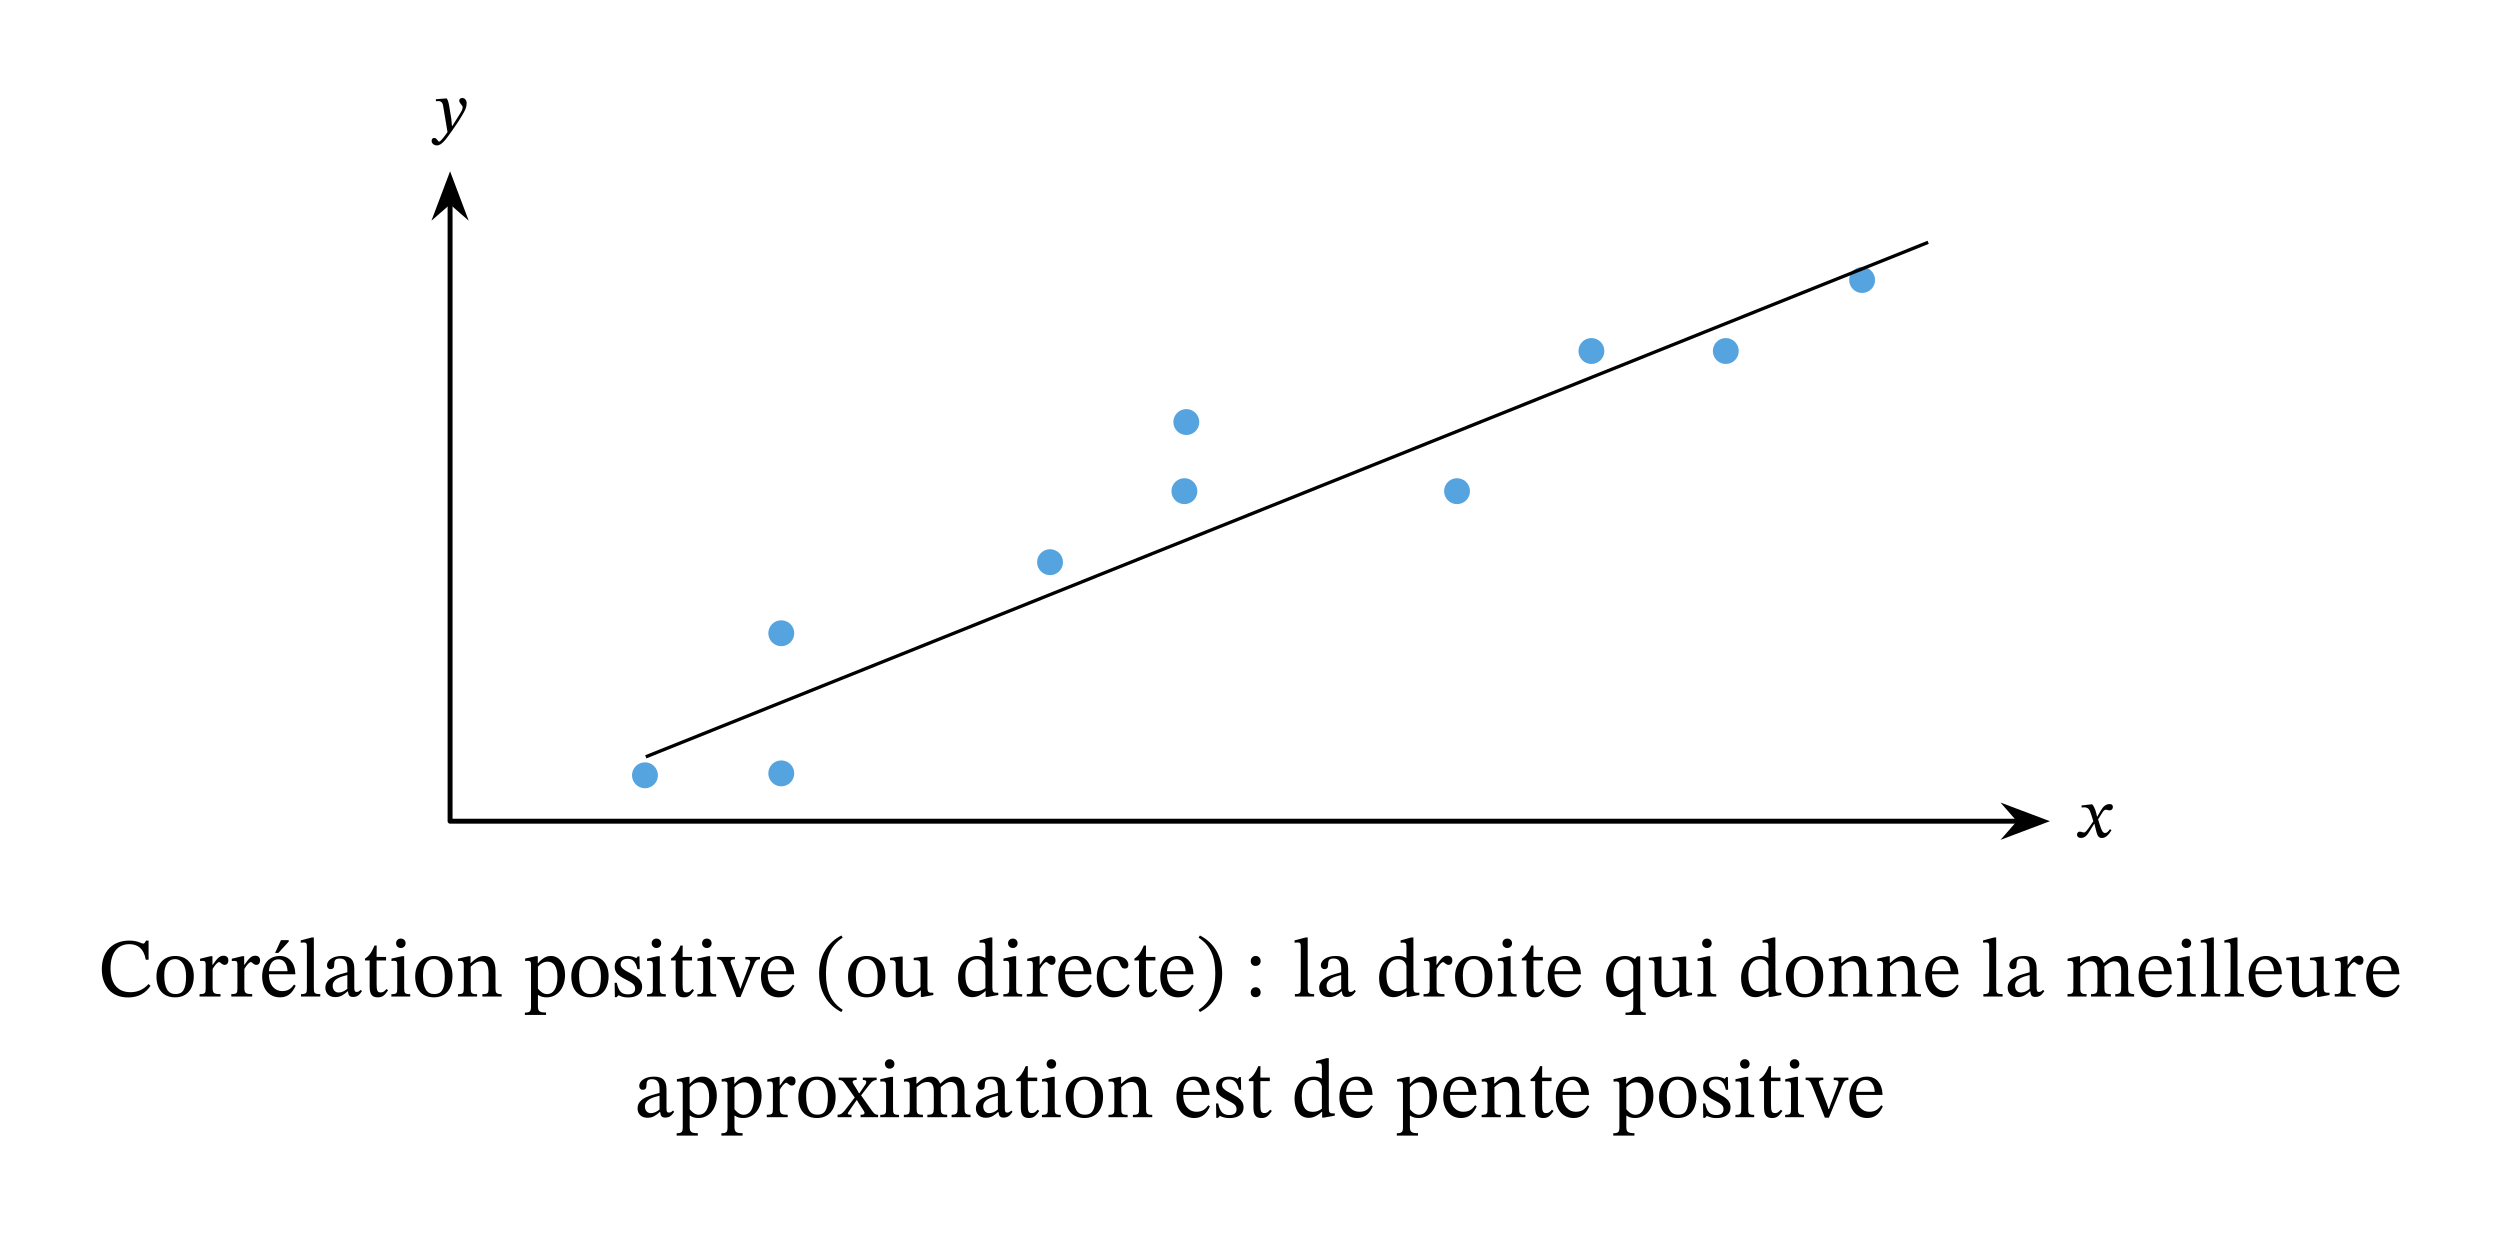 <svg width="535.96" height="264.44" viewBox="0 0 401.97 198.33" class="displayed_equation" xmlns="http://www.w3.org/2000/svg">
  <defs>
    <clipPath id="svg540154185379tikz_00006a">
      <path d="M 94 115 L 114 115 L 114 134.184 L 94 134.184 Z M 94 115" />
    </clipPath>
  </defs>
  <path d="M1706.484 1079.355C1706.484 1069.316 1698.359 1061.191 1688.32 1061.191 1678.32 1061.191 1670.195 1069.316 1670.195 1079.355 1670.195 1089.355 1678.32 1097.519 1688.32 1097.519 1698.359 1097.519 1706.484 1089.355 1706.484 1079.355zM1925.625 1304.667C1925.625 1294.667 1917.5 1286.542 1907.5 1286.542 1897.461 1286.542 1889.336 1294.667 1889.336 1304.667 1889.336 1314.706 1897.461 1322.831 1907.5 1322.831 1917.5 1322.831 1925.625 1314.706 1925.625 1304.667zM1922.539 1193.573C1922.539 1183.534 1914.414 1175.409 1904.414 1175.409 1894.375 1175.409 1886.25 1183.534 1886.25 1193.573 1886.25 1203.573 1894.375 1211.698 1904.414 1211.698 1914.414 1211.698 1922.539 1203.573 1922.539 1193.573zM2360.859 1193.573C2360.859 1183.534 2352.734 1175.409 2342.695 1175.409 2332.734 1175.409 2324.609 1183.534 2324.609 1193.573 2324.609 1203.573 2332.734 1211.698 2342.695 1211.698 2352.734 1211.698 2360.859 1203.573 2360.859 1193.573zM2576.914 1418.886C2576.914 1408.886 2568.828 1400.761 2558.789 1400.761 2548.789 1400.761 2540.664 1408.886 2540.664 1418.886 2540.664 1428.925 2548.789 1437.05 2558.789 1437.05 2568.828 1437.05 2576.914 1428.925 2576.914 1418.886zM2793.008 1418.886C2793.008 1408.886 2784.883 1400.761 2774.883 1400.761 2764.844 1400.761 2756.758 1408.886 2756.758 1418.886 2756.758 1428.925 2764.844 1437.05 2774.883 1437.05 2784.883 1437.05 2793.008 1428.925 2793.008 1418.886zM3012.188 1533.105C3012.188 1523.066 3004.062 1514.941 2994.023 1514.941 2984.023 1514.941 2975.898 1523.066 2975.898 1533.105 2975.898 1543.144 2984.023 1551.269 2994.023 1551.269 3004.062 1551.269 3012.188 1543.144 3012.188 1533.105zM1274.336 965.136C1274.336 955.097 1266.211 947.011 1256.172 947.011 1246.172 947.011 1238.047 955.097 1238.047 965.136 1238.047 975.175 1246.172 983.261 1256.172 983.261 1266.211 983.261 1274.336 975.175 1274.336 965.136zM1274.336 739.823C1274.336 729.784 1266.211 721.659 1256.172 721.659 1246.172 721.659 1238.047 729.784 1238.047 739.823 1238.047 749.823 1246.172 757.948 1256.172 757.948 1266.211 757.948 1274.336 749.823 1274.336 739.823zM1274.336 739.823" transform="matrix(.1 0 0 -.1 0 198.33)" fill="#55a4e0" stroke-width="5.404" stroke="#55a4e0" stroke-miterlimit="10" />
  <path d="M 105.516 124.66 C 105.516 125.66 104.703 126.473 103.703 126.473 C 102.699 126.473 101.887 125.66 101.887 124.66 C 101.887 123.656 102.699 122.844 103.703 122.844 C 104.703 122.844 105.516 123.656 105.516 124.66 Z M 105.516 124.66" fill="#55a4e0" />
  <g clip-path="url(#svg540154185379tikz_00006a)">
    <path d="M 1055.156 736.698 C 1055.156 726.698 1047.031 718.573 1037.031 718.573 C 1026.992 718.573 1018.867 726.698 1018.867 736.698 C 1018.867 746.737 1026.992 754.862 1037.031 754.862 C 1047.031 754.862 1055.156 746.737 1055.156 736.698 Z M 1055.156 736.698" transform="matrix(.1 0 0 -.1 0 198.33)" fill="none" stroke-width="5.404" stroke="#55a4e0" stroke-miterlimit="10" />
  </g>
  <path d="M 1038.359 766.425 L 3100.273 1593.691" transform="matrix(.1 0 0 -.1 0 198.33)" fill="none" stroke-width="5.404" stroke="#000" stroke-miterlimit="10" />
  <path d="M 723.672 1657.948 L 723.672 662.909 L 3246.094 662.909" transform="matrix(.1 0 0 -.1 0 198.33)" fill="none" stroke-width="7.97" stroke-linecap="round" stroke-linejoin="round" stroke="#000" stroke-miterlimit="10" />
  <path d="M 72.367 28.672 L 70.305 34.141 L 72.367 32.336 L 74.43 34.141" />
  <path d="M 723.672 1696.581 L 703.047 1641.894 L 723.672 1659.941 L 744.297 1641.894 Z M 723.672 1696.581" transform="matrix(.1 0 0 -.1 0 198.33)" fill="none" stroke-width="7.97" stroke-linecap="round" stroke="#000" stroke-miterlimit="10" />
  <path d="M 328.473 132.039 L 323.004 129.977 L 324.809 132.039 L 323.004 134.105" />
  <path d="M 3284.727 662.909 L 3230.039 683.534 L 3248.086 662.909 L 3230.039 642.245 Z M 3284.727 662.909" transform="matrix(.1 0 0 -.1 0 198.33)" fill="none" stroke-width="7.97" stroke-linecap="round" stroke="#000" stroke-miterlimit="10" />
  <path d="M72.301 17.504C72.164 16.609 72.086 16.254 71.844 15.828L71.676 15.828 70.09 15.953 70.09 16.277C70.09 16.277 70.324 16.254 70.48 16.254 71.164 16.254 71.219 16.801 71.297 17.305L71.953 21.23C71.641 21.711 70.84 22.77 70.625 22.77 70.383 22.77 70.258 22.18 69.836 22.18 69.578 22.18 69.398 22.324 69.398 22.656 69.398 23.07 69.789 23.383 70.258 23.383 71.105 23.383 71.887 22.121 72.723 20.965 73.305 20.16 73.941 19.199 74.543 18.141 74.898 17.539 75.031 17.035 75.031 16.602 75.031 16.121 74.742 15.754 74.332 15.754 74.008 15.754 73.84 15.953 73.84 16.188 73.84 16.609 74.387 16.926 74.387 17.215 74.387 17.48 74.285 17.75 74.02 18.184L72.734 20.25 72.668 20.25 72.57 19.133 72.301 17.504M337.215 131.305L337.18 131.305 337.047 130.734C336.891 130.133 336.68 129.641 336.41 129.328L336.242 129.328 334.691 129.508 334.691 129.844C334.691 129.844 334.859 129.812 335.039 129.812 335.773 129.797 335.965 130.102 336.266 131.039L336.578 132.055 335.773 133.223C335.34 133.848 335.141 133.859 335.094 133.859 334.906 133.859 334.637 133.715 334.391 133.715 334.121 133.715 333.957 133.961 333.957 134.184 333.957 134.461 334.121 134.73 334.602 134.73 335.273 134.73 335.641 134.207 335.996 133.625L336.715 132.465 336.758 132.465 337.035 133.594C337.191 134.316 337.438 134.742 337.949 134.742 338.711 134.742 339.18 133.984 339.504 133.492L339.266 133.312C338.965 133.715 338.754 133.938 338.465 133.938 338.117 133.938 337.895 133.523 337.582 132.5L337.348 131.742 338.027 130.656C338.219 130.344 338.375 130.188 338.633 130.188 338.777 130.188 339.031 130.301 339.211 130.301 339.512 130.301 339.727 130.043 339.727 129.777 339.727 129.465 339.59 129.285 339.168 129.285 338.508 129.285 338.062 129.832 337.762 130.367L337.215 131.305M23.875 158.227C23.125 159.047 22.223 159.531 20.984 159.531 19.09 159.531 17.773 158.375 17.773 155.684 17.773 153.289 18.859 151.812 20.797 151.812 22.184 151.812 23.137 152.551 23.434 154.312L23.891 154.312 23.891 151.234 23.488 151.234C23.324 151.5 23.246 151.719 23.031 151.719 22.695 151.719 22.195 151.234 20.785 151.234 18.203 151.234 16.371 152.887 16.371 155.82 16.371 158.441 17.824 160.379 20.594 160.379 22.359 160.379 23.473 159.598 24.199 158.508L23.875 158.227M28.172 153.707C26.355 153.707 25.156 155.023 25.156 156.977 25.156 159.152 26.289 160.363 28.172 160.363 29.918 160.363 31.156 159.18 31.156 156.922 31.156 154.93 30.012 153.707 28.172 153.707zM28.117 154.219C29.312 154.219 29.918 155.336 29.918 156.988 29.918 159.18 29.328 159.828 28.223 159.828 27.066 159.84 26.406 158.938 26.406 156.801 26.406 155.078 27.094 154.219 28.117 154.219M34.16 153.746L33.84 153.746 32.172 154.152 32.172 154.527C32.172 154.527 32.32 154.5 32.586 154.5 33.07 154.5 33.07 154.742 33.07 155.227L33.07 158.926C33.07 159.68 32.977 159.84 32.09 159.84L32.09 160.23 35.453 160.23 35.453 159.84C34.445 159.84 34.188 159.703 34.188 158.859L34.188 155.793C34.512 155.254 34.941 154.688 35.25 154.688 35.414 154.688 35.68 155.145 36.125 155.145 36.422 155.145 36.715 154.93 36.715 154.422 36.715 153.961 36.461 153.668 35.938 153.668 35.289 153.668 34.887 154.137 34.203 155.133L34.16 155.133 34.16 153.746M39.262 153.746L38.938 153.746 37.27 154.152 37.27 154.527C37.27 154.527 37.418 154.5 37.688 154.5 38.172 154.5 38.172 154.742 38.172 155.227L38.172 158.926C38.172 159.68 38.078 159.84 37.191 159.84L37.191 160.23 40.551 160.23 40.551 159.84C39.543 159.84 39.289 159.703 39.289 158.859L39.289 155.793C39.609 155.254 40.039 154.688 40.352 154.688 40.512 154.688 40.781 155.145 41.227 155.145 41.52 155.145 41.816 154.93 41.816 154.422 41.816 153.961 41.562 153.668 41.035 153.668 40.391 153.668 39.988 154.137 39.301 155.133L39.262 155.133 39.262 153.746M47.281 158.305C46.852 158.871 46.434 159.355 45.344 159.355 44.27 159.355 43.246 158.508 43.246 156.652L47.496 156.652C47.43 154.77 46.461 153.707 44.996 153.707 43.422 153.707 42.156 154.781 42.156 157.027 42.156 159.195 43.406 160.363 45.023 160.363 46.406 160.363 47.055 159.516 47.539 158.496zM43.234 156.156C43.34 154.906 43.879 154.246 44.793 154.246 45.75 154.246 46.191 155.16 46.234 156.156zM44.227 153.223L44.754 153.223 46.422 151.406 46.422 151.164 45.172 151.164 44.227 153.223M51.496 159.84C50.527 159.84 50.461 159.652 50.461 158.871L50.461 150.734 50.125 150.734 48.352 151.207 48.352 151.57C48.352 151.57 48.551 151.543 48.781 151.543 49.117 151.543 49.344 151.57 49.344 152.121L49.344 158.871C49.344 159.625 49.289 159.84 48.402 159.84L48.402 160.23 51.496 160.23 51.496 159.84M55.941 159.395C56.023 159.988 56.156 160.297 56.75 160.297 57.434 160.297 57.758 160.016 58.203 159.367L58 159.152C57.812 159.355 57.625 159.492 57.367 159.492 57.086 159.492 56.965 159.383 56.965 158.832L56.965 155.777C56.965 154.379 56.414 153.707 54.945 153.707 53.48 153.707 52.578 154.434 52.578 155.188 52.578 155.629 52.875 155.832 53.145 155.832 53.523 155.832 53.734 155.629 53.734 155.215 53.734 154.406 53.871 154.125 54.637 154.125 55.445 154.125 55.848 154.566 55.848 155.738L55.848 156.328C54.691 156.691 52.312 157.043 52.312 158.816 52.312 159.68 52.875 160.324 53.91 160.324 54.773 160.324 55.258 159.945 55.891 159.395zM55.848 158.992C55.391 159.367 54.906 159.586 54.461 159.586 53.883 159.586 53.496 159.168 53.496 158.496 53.496 157.445 54.625 157.082 55.848 156.773L55.848 158.992M62.141 159.02C61.805 159.395 61.629 159.57 61.199 159.57 60.676 159.57 60.555 159.25 60.555 158.293L60.555 154.434 62.074 154.434 62.074 153.867 60.555 153.867 60.566 152.027 60.219 152.027C59.734 153.168 59.328 153.734 58.695 154.125L58.695 154.434 59.438 154.434 59.438 158.672C59.438 159.879 59.828 160.363 60.727 160.363 61.59 160.363 61.871 159.961 62.395 159.234L62.141 159.02M64.449 150.91C63.98 150.91 63.684 151.258 63.684 151.664 63.684 152.078 63.992 152.43 64.449 152.43 64.922 152.43 65.219 152.078 65.219 151.664 65.219 151.258 64.922 150.91 64.449 150.91zM65.957 159.852C65.055 159.852 64.988 159.652 64.988 158.871L64.988 153.746 64.641 153.746 62.945 154.125 62.945 154.516C62.945 154.516 63.094 154.488 63.281 154.488 63.672 154.488 63.871 154.539 63.871 155.117L63.871 158.871C63.871 159.637 63.832 159.852 62.93 159.852L62.93 160.23 65.957 160.23 65.957 159.852M69.77 153.707C67.953 153.707 66.758 155.023 66.758 156.977 66.758 159.152 67.887 160.363 69.77 160.363 71.52 160.363 72.754 159.18 72.754 156.922 72.754 154.93 71.613 153.707 69.77 153.707zM69.715 154.219C70.914 154.219 71.52 155.336 71.52 156.988 71.52 159.18 70.926 159.828 69.824 159.828 68.668 159.84 68.008 158.938 68.008 156.801 68.008 155.078 68.695 154.219 69.715 154.219M79.668 156.102C79.668 154.555 79.09 153.707 77.867 153.707 77.02 153.707 76.43 154.191 75.703 154.836L75.648 154.836 75.66 153.746 75.352 153.746 73.645 154.137 73.645 154.527C73.645 154.527 73.777 154.5 74.008 154.5 74.371 154.5 74.57 154.609 74.57 155.094L74.57 158.871C74.57 159.625 74.531 159.852 73.629 159.852L73.629 160.23 76.711 160.23 76.711 159.852C75.742 159.852 75.688 159.625 75.688 158.871L75.688 155.414C76.094 155.051 76.59 154.566 77.316 154.566 77.922 154.566 78.555 154.824 78.555 156.438L78.555 158.871C78.555 159.625 78.512 159.852 77.559 159.852L77.559 160.23 80.664 160.23 80.664 159.852C79.762 159.852 79.668 159.625 79.668 158.871L79.668 156.102M86.469 153.746L86.133 153.746 84.438 154.125 84.438 154.516C84.438 154.516 84.691 154.488 84.867 154.488 85.312 154.488 85.379 154.664 85.379 155.172L85.379 161.828C85.379 162.582 85.242 162.812 84.395 162.812L84.395 163.188 87.797 163.188 87.797 162.797C86.75 162.797 86.492 162.625 86.492 161.75L86.492 159.988 86.547 159.988C86.938 160.258 87.395 160.363 87.906 160.363 89.52 160.363 90.852 159.008 90.852 156.719 90.852 154.957 89.922 153.707 88.594 153.707 87.797 153.707 87.152 154.125 86.508 154.875L86.469 154.875zM86.492 155.441C86.75 155.105 87.328 154.621 88.039 154.621 89.035 154.621 89.629 155.402 89.629 157.098 89.629 158.965 88.914 159.84 87.973 159.84 87.219 159.84 86.75 159.234 86.492 158.953L86.492 155.441M94.871 153.707C93.055 153.707 91.859 155.023 91.859 156.977 91.859 159.152 92.988 160.363 94.871 160.363 96.617 160.363 97.855 159.18 97.855 156.922 97.855 154.93 96.711 153.707 94.871 153.707zM94.816 154.219C96.012 154.219 96.617 155.336 96.617 156.988 96.617 159.18 96.027 159.828 94.922 159.828 93.766 159.84 93.109 158.938 93.109 156.801 93.109 155.078 93.793 154.219 94.816 154.219M98.824 158.023L98.867 160.336 99.148 160.336 99.43 160.027 99.457 160.027C99.805 160.176 100.211 160.379 100.988 160.379 102.199 160.379 103.246 159.895 103.246 158.629 103.246 157.633 102.59 157.137 101.367 156.492 100.234 155.914 99.793 155.578 99.793 155.051 99.793 154.445 100.266 154.164 100.883 154.164 101.703 154.164 102.199 154.555 102.496 155.832L102.859 155.832 102.82 153.773 102.551 153.773 102.32 154.055 102.309 154.055C101.973 153.895 101.57 153.707 100.895 153.707 99.738 153.707 98.836 154.297 98.836 155.402 98.836 156.398 99.391 156.867 100.613 157.484 101.863 158.105 102.117 158.359 102.117 158.992 102.117 159.625 101.637 159.879 100.965 159.879 99.969 159.879 99.457 159.41 99.172 158.023L98.824 158.023M105.551 150.91C105.078 150.91 104.781 151.258 104.781 151.664 104.781 152.078 105.094 152.43 105.551 152.43 106.02 152.43 106.316 152.078 106.316 151.664 106.316 151.258 106.02 150.91 105.551 150.91zM107.055 159.852C106.156 159.852 106.09 159.652 106.09 158.871L106.09 153.746 105.738 153.746 104.043 154.125 104.043 154.516C104.043 154.516 104.191 154.488 104.379 154.488 104.77 154.488 104.973 154.539 104.973 155.117L104.973 158.871C104.973 159.637 104.93 159.852 104.031 159.852L104.031 160.23 107.055 160.23 107.055 159.852M111.34 159.02C111.004 159.395 110.828 159.57 110.398 159.57 109.875 159.57 109.754 159.25 109.754 158.293L109.754 154.434 111.273 154.434 111.273 153.867 109.754 153.867 109.766 152.027 109.418 152.027C108.934 153.168 108.531 153.734 107.898 154.125L107.898 154.434 108.637 154.434 108.637 158.672C108.637 159.879 109.027 160.363 109.93 160.363 110.789 160.363 111.07 159.961 111.594 159.234L111.34 159.02M113.648 150.91C113.18 150.91 112.883 151.258 112.883 151.664 112.883 152.078 113.191 152.43 113.648 152.43 114.121 152.43 114.418 152.078 114.418 151.664 114.418 151.258 114.121 150.91 113.648 150.91zM115.156 159.852C114.254 159.852 114.188 159.652 114.188 158.871L114.188 153.746 113.84 153.746 112.145 154.125 112.145 154.516C112.145 154.516 112.293 154.488 112.48 154.488 112.871 154.488 113.07 154.539 113.07 155.117L113.07 158.871C113.07 159.637 113.031 159.852 112.129 159.852L112.129 160.23 115.156 160.23 115.156 159.852M122.195 153.867L119.844 153.867 119.844 154.258C120.328 154.258 120.609 154.324 120.609 154.621 120.609 154.836 120.531 155 120.516 155.066L119.359 158.105 119.078 158.926 118.996 158.926 118.742 158.117 117.598 155.117C117.516 154.93 117.465 154.77 117.465 154.594 117.465 154.379 117.641 154.258 118.164 154.258L118.164 153.867 115.324 153.867 115.324 154.258C115.902 154.258 116.066 154.406 116.414 155.242L118.418 160.312 119.062 160.312 121.188 155.145C121.457 154.445 121.672 154.258 122.195 154.258L122.195 153.867M127.48 158.305C127.051 158.871 126.633 159.355 125.547 159.355 124.469 159.355 123.445 158.508 123.445 156.652L127.695 156.652C127.629 154.77 126.66 153.707 125.195 153.707 123.621 153.707 122.359 154.781 122.359 157.027 122.359 159.195 123.609 160.363 125.223 160.363 126.609 160.363 127.254 159.516 127.738 158.496zM123.434 156.156C123.539 154.906 124.078 154.246 124.992 154.246 125.949 154.246 126.391 155.16 126.434 156.156L123.434 156.156M131.703 156.547C131.703 159.504 133.117 161.617 135.281 162.73L135.496 162.355C133.531 161.062 132.805 159.25 132.805 156.547 132.805 153.867 133.531 152.066 135.496 150.762L135.281 150.414C133.117 151.516 131.703 153.613 131.703 156.547M139.371 153.707C137.555 153.707 136.359 155.023 136.359 156.977 136.359 159.152 137.488 160.363 139.371 160.363 141.117 160.363 142.355 159.18 142.355 156.922 142.355 154.93 141.215 153.707 139.371 153.707zM139.316 154.219C140.512 154.219 141.117 155.336 141.117 156.988 141.117 159.18 140.527 159.828 139.422 159.828 138.266 159.84 137.609 158.938 137.609 156.801 137.609 155.078 138.293 154.219 139.316 154.219M150.062 159.625L149.93 159.625C149.281 159.625 149.121 159.531 149.121 158.738L149.121 153.801 148.797 153.801 146.914 154.004 146.914 154.379C147.777 154.379 148.004 154.445 148.004 155.16L148.004 158.695C147.469 159.168 147.035 159.504 146.352 159.504 145.652 159.504 145.141 159.102 145.141 157.727L145.141 153.801 144.844 153.801 143.109 154.004 143.109 154.379C143.836 154.391 144.023 154.445 144.023 155.172L144.023 157.902C144.023 159.734 144.668 160.363 145.785 160.363 146.648 160.363 147.277 159.961 147.992 159.262L148.059 159.262 148.059 160.297 148.355 160.297 150.062 159.988 150.062 159.625M160.512 159.988L160.512 159.625 160.23 159.625C159.734 159.625 159.559 159.492 159.559 158.789L159.559 150.734 159.195 150.734 157.5 151.207 157.5 151.582C157.5 151.582 157.727 151.555 157.852 151.555 158.375 151.555 158.441 151.676 158.441 152.27L158.441 154.031C158.023 153.801 157.582 153.707 157.137 153.707 155.441 153.707 154.043 155.066 154.043 157.285 154.043 159.008 154.824 160.336 156.344 160.336 157.23 160.336 157.918 159.828 158.43 159.367L158.48 159.367 158.48 160.297 158.789 160.297zM158.441 158.871C157.969 159.195 157.609 159.367 156.977 159.367 155.832 159.367 155.215 158.617 155.215 156.758 155.215 155.066 155.98 154.246 157.109 154.246 157.945 154.246 158.336 154.77 158.441 155.32L158.441 158.871M162.852 150.91C162.379 150.91 162.082 151.258 162.082 151.664 162.082 152.078 162.391 152.43 162.852 152.43 163.32 152.43 163.617 152.078 163.617 151.664 163.617 151.258 163.32 150.91 162.852 150.91zM164.355 159.852C163.453 159.852 163.387 159.652 163.387 158.871L163.387 153.746 163.039 153.746 161.344 154.125 161.344 154.516C161.344 154.516 161.492 154.488 161.68 154.488 162.07 154.488 162.273 154.539 162.273 155.117L162.273 158.871C162.273 159.637 162.23 159.852 161.328 159.852L161.328 160.23 164.355 160.23 164.355 159.852M167.16 153.746L166.84 153.746 165.172 154.152 165.172 154.527C165.172 154.527 165.32 154.5 165.59 154.5 166.07 154.5 166.07 154.742 166.07 155.227L166.07 158.926C166.07 159.68 165.977 159.84 165.09 159.84L165.09 160.23 168.453 160.23 168.453 159.84C167.445 159.84 167.188 159.703 167.188 158.859L167.188 155.793C167.512 155.254 167.941 154.688 168.25 154.688 168.414 154.688 168.68 155.145 169.125 155.145 169.422 155.145 169.715 154.93 169.715 154.422 169.715 153.961 169.461 153.668 168.938 153.668 168.289 153.668 167.887 154.137 167.203 155.133L167.16 155.133 167.16 153.746M175.281 158.305C174.852 158.871 174.434 159.355 173.344 159.355 172.27 159.355 171.246 158.508 171.246 156.652L175.496 156.652C175.43 154.77 174.461 153.707 172.996 153.707 171.422 153.707 170.156 154.781 170.156 157.027 170.156 159.195 171.406 160.363 173.023 160.363 174.406 160.363 175.055 159.516 175.539 158.496zM171.234 156.156C171.34 154.906 171.879 154.246 172.793 154.246 173.746 154.246 174.191 155.16 174.234 156.156L171.234 156.156M181.387 158.238C180.781 159.02 180.324 159.355 179.449 159.355 178.066 159.355 177.406 158.199 177.406 156.559 177.406 155.012 178.066 154.203 179.156 154.203 180.312 154.203 179.867 155.738 180.863 155.738 181.238 155.738 181.43 155.523 181.43 155.133 181.43 154.352 180.648 153.707 179.383 153.707 177.445 153.707 176.344 155.078 176.344 157.191 176.344 159.059 177.352 160.363 179.031 160.363 180.473 160.363 181.133 159.516 181.641 158.43L181.387 158.238M185.84 159.02C185.504 159.395 185.328 159.57 184.898 159.57 184.375 159.57 184.254 159.25 184.254 158.293L184.254 154.434 185.773 154.434 185.773 153.867 184.254 153.867 184.266 152.027 183.918 152.027C183.434 153.168 183.031 153.734 182.398 154.125L182.398 154.434 183.137 154.434 183.137 158.672C183.137 159.879 183.527 160.363 184.43 160.363 185.289 160.363 185.57 159.961 186.094 159.234L185.84 159.02M191.68 158.305C191.254 158.871 190.836 159.355 189.746 159.355 188.668 159.355 187.648 158.508 187.648 156.652L191.898 156.652C191.828 154.77 190.859 153.707 189.395 153.707 187.82 153.707 186.559 154.781 186.559 157.027 186.559 159.195 187.809 160.363 189.422 160.363 190.809 160.363 191.453 159.516 191.938 158.496zM187.633 156.156C187.742 154.906 188.277 154.246 189.195 154.246 190.148 154.246 190.594 155.16 190.633 156.156L187.633 156.156M196.508 156.547C196.508 153.613 195.098 151.516 192.934 150.414L192.719 150.762C194.68 152.066 195.406 153.867 195.406 156.547 195.406 159.25 194.68 161.062 192.719 162.355L192.934 162.73C195.098 161.617 196.508 159.504 196.508 156.547M202.695 154.539C202.695 154.098 202.414 153.707 201.902 153.707 201.406 153.707 201.109 154.086 201.109 154.527 201.109 154.984 201.363 155.309 201.891 155.309 202.414 155.309 202.695 154.957 202.695 154.539zM202.695 159.57C202.695 159.125 202.414 158.738 201.902 158.738 201.406 158.738 201.109 159.113 201.109 159.559 201.109 160.016 201.363 160.336 201.891 160.336 202.414 160.336 202.695 159.988 202.695 159.57M211.297 159.84C210.328 159.84 210.262 159.652 210.262 158.871L210.262 150.734 209.926 150.734 208.148 151.207 208.148 151.57C208.148 151.57 208.352 151.543 208.578 151.543 208.914 151.543 209.145 151.57 209.145 152.121L209.145 158.871C209.145 159.625 209.09 159.84 208.203 159.84L208.203 160.23 211.297 160.23 211.297 159.84M215.742 159.395C215.824 159.988 215.957 160.297 216.547 160.297 217.234 160.297 217.559 160.016 218.004 159.367L217.801 159.152C217.609 159.355 217.422 159.492 217.168 159.492 216.887 159.492 216.766 159.383 216.766 158.832L216.766 155.777C216.766 154.379 216.215 153.707 214.746 153.707 213.281 153.707 212.379 154.434 212.379 155.188 212.379 155.629 212.676 155.832 212.945 155.832 213.32 155.832 213.535 155.629 213.535 155.215 213.535 154.406 213.672 154.125 214.438 154.125 215.246 154.125 215.648 154.566 215.648 155.738L215.648 156.328C214.492 156.691 212.109 157.043 212.109 158.816 212.109 159.68 212.676 160.324 213.711 160.324 214.57 160.324 215.055 159.945 215.688 159.395zM215.648 158.992C215.191 159.367 214.707 159.586 214.262 159.586 213.684 159.586 213.297 159.168 213.297 158.496 213.297 157.445 214.426 157.082 215.648 156.773L215.648 158.992M228.215 159.988L228.215 159.625 227.93 159.625C227.434 159.625 227.258 159.492 227.258 158.789L227.258 150.734 226.895 150.734 225.199 151.207 225.199 151.582C225.199 151.582 225.43 151.555 225.551 151.555 226.074 151.555 226.141 151.676 226.141 152.27L226.141 154.031C225.727 153.801 225.281 153.707 224.84 153.707 223.141 153.707 221.742 155.066 221.742 157.285 221.742 159.008 222.523 160.336 224.043 160.336 224.93 160.336 225.617 159.828 226.129 159.367L226.18 159.367 226.18 160.297 226.492 160.297zM226.141 158.871C225.672 159.195 225.309 159.367 224.676 159.367 223.531 159.367 222.914 158.617 222.914 156.758 222.914 155.066 223.68 154.246 224.809 154.246 225.645 154.246 226.035 154.77 226.141 155.32L226.141 158.871M230.961 153.746L230.641 153.746 228.969 154.152 228.969 154.527C228.969 154.527 229.117 154.5 229.387 154.5 229.871 154.5 229.871 154.742 229.871 155.227L229.871 158.926C229.871 159.68 229.777 159.84 228.891 159.84L228.891 160.23 232.254 160.23 232.254 159.84C231.242 159.84 230.988 159.703 230.988 158.859L230.988 155.793C231.312 155.254 231.742 154.688 232.051 154.688 232.215 154.688 232.48 155.145 232.926 155.145 233.219 155.145 233.516 154.93 233.516 154.422 233.516 153.961 233.262 153.668 232.734 153.668 232.09 153.668 231.688 154.137 231.004 155.133L230.961 155.133 230.961 153.746M236.969 153.707C235.156 153.707 233.957 155.023 233.957 156.977 233.957 159.152 235.09 160.363 236.969 160.363 238.719 160.363 239.953 159.18 239.953 156.922 239.953 154.93 238.812 153.707 236.969 153.707zM236.914 154.219C238.113 154.219 238.719 155.336 238.719 156.988 238.719 159.18 238.129 159.828 237.023 159.828 235.867 159.84 235.207 158.938 235.207 156.801 235.207 155.078 235.895 154.219 236.914 154.219M242.352 150.91C241.879 150.91 241.582 151.258 241.582 151.664 241.582 152.078 241.891 152.43 242.352 152.43 242.82 152.43 243.117 152.078 243.117 151.664 243.117 151.258 242.82 150.91 242.352 150.91zM243.855 159.852C242.953 159.852 242.887 159.652 242.887 158.871L242.887 153.746 242.539 153.746 240.844 154.125 240.844 154.516C240.844 154.516 240.992 154.488 241.18 154.488 241.57 154.488 241.773 154.539 241.773 155.117L241.773 158.871C241.773 159.637 241.73 159.852 240.828 159.852L240.828 160.23 243.855 160.23 243.855 159.852M248.141 159.02C247.805 159.395 247.629 159.57 247.199 159.57 246.676 159.57 246.555 159.25 246.555 158.293L246.555 154.434 248.074 154.434 248.074 153.867 246.555 153.867 246.566 152.027 246.219 152.027C245.734 153.168 245.328 153.734 244.695 154.125L244.695 154.434 245.438 154.434 245.438 158.672C245.438 159.879 245.828 160.363 246.727 160.363 247.59 160.363 247.871 159.961 248.395 159.234L248.141 159.02M253.98 158.305C253.551 158.871 253.133 159.355 252.047 159.355 250.969 159.355 249.945 158.508 249.945 156.652L254.195 156.652C254.129 154.77 253.16 153.707 251.695 153.707 250.121 153.707 248.859 154.781 248.859 157.027 248.859 159.195 250.109 160.363 251.723 160.363 253.109 160.363 253.754 159.516 254.238 158.496zM249.934 156.156C250.039 154.906 250.578 154.246 251.492 154.246 252.449 154.246 252.891 155.16 252.934 156.156L249.934 156.156M264.617 163.188L264.617 162.812C263.867 162.812 263.73 162.582 263.73 161.898L263.73 153.762 263.234 153.762 262.871 154.203C262.305 153.828 261.848 153.707 261.281 153.707 259.574 153.707 258.242 155.117 258.242 157.27 258.242 159.141 259.133 160.336 260.531 160.336 261.406 160.336 261.984 159.906 262.574 159.383L262.613 159.383 262.613 161.75C262.613 162.582 262.453 162.812 261.363 162.812L261.363 163.188zM262.613 158.844C262.238 159.152 261.836 159.355 261.176 159.355 259.832 159.355 259.398 158.227 259.398 156.758 259.398 155.078 260.141 154.246 261.27 154.246 261.984 154.246 262.438 154.633 262.613 155.309L262.613 158.844M272.062 159.625L271.93 159.625C271.281 159.625 271.121 159.531 271.121 158.738L271.121 153.801 270.797 153.801 268.914 154.004 268.914 154.379C269.777 154.379 270.004 154.445 270.004 155.16L270.004 158.695C269.469 159.168 269.035 159.504 268.352 159.504 267.652 159.504 267.141 159.102 267.141 157.727L267.141 153.801 266.844 153.801 265.109 154.004 265.109 154.379C265.836 154.391 266.023 154.445 266.023 155.172L266.023 157.902C266.023 159.734 266.668 160.363 267.785 160.363 268.648 160.363 269.277 159.961 269.992 159.262L270.059 159.262 270.059 160.297 270.355 160.297 272.062 159.988 272.062 159.625M274.449 150.91C273.98 150.91 273.684 151.258 273.684 151.664 273.684 152.078 273.992 152.43 274.449 152.43 274.922 152.43 275.219 152.078 275.219 151.664 275.219 151.258 274.922 150.91 274.449 150.91zM275.957 159.852C275.055 159.852 274.988 159.652 274.988 158.871L274.988 153.746 274.641 153.746 272.945 154.125 272.945 154.516C272.945 154.516 273.094 154.488 273.281 154.488 273.672 154.488 273.871 154.539 273.871 155.117L273.871 158.871C273.871 159.637 273.832 159.852 272.93 159.852L272.93 160.23 275.957 160.23 275.957 159.852M286.414 159.988L286.414 159.625 286.129 159.625C285.633 159.625 285.457 159.492 285.457 158.789L285.457 150.734 285.094 150.734 283.398 151.207 283.398 151.582C283.398 151.582 283.629 151.555 283.75 151.555 284.273 151.555 284.344 151.676 284.344 152.27L284.344 154.031C283.926 153.801 283.48 153.707 283.039 153.707 281.344 153.707 279.945 155.066 279.945 157.285 279.945 159.008 280.723 160.336 282.242 160.336 283.133 160.336 283.816 159.828 284.328 159.367L284.383 159.367 284.383 160.297 284.691 160.297zM284.344 158.871C283.871 159.195 283.508 159.367 282.875 159.367 281.734 159.367 281.113 158.617 281.113 156.758 281.113 155.066 281.879 154.246 283.008 154.246 283.844 154.246 284.234 154.77 284.344 155.32L284.344 158.871M290.172 153.707C288.355 153.707 287.156 155.023 287.156 156.977 287.156 159.152 288.289 160.363 290.172 160.363 291.918 160.363 293.156 159.18 293.156 156.922 293.156 154.93 292.012 153.707 290.172 153.707zM290.117 154.219C291.312 154.219 291.918 155.336 291.918 156.988 291.918 159.18 291.328 159.828 290.223 159.828 289.066 159.84 288.406 158.938 288.406 156.801 288.406 155.078 289.094 154.219 290.117 154.219M300.07 156.102C300.07 154.555 299.492 153.707 298.266 153.707 297.418 153.707 296.828 154.191 296.102 154.836L296.047 154.836 296.062 153.746 295.754 153.746 294.043 154.137 294.043 154.527C294.043 154.527 294.18 154.5 294.406 154.5 294.77 154.5 294.973 154.609 294.973 155.094L294.973 158.871C294.973 159.625 294.93 159.852 294.031 159.852L294.031 160.23 297.109 160.23 297.109 159.852C296.141 159.852 296.09 159.625 296.09 158.871L296.09 155.414C296.492 155.051 296.988 154.566 297.715 154.566 298.32 154.566 298.953 154.824 298.953 156.438L298.953 158.871C298.953 159.625 298.914 159.852 297.957 159.852L297.957 160.23 301.062 160.23 301.062 159.852C300.164 159.852 300.07 159.625 300.07 158.871L300.07 156.102M307.867 156.102C307.867 154.555 307.289 153.707 306.066 153.707 305.219 153.707 304.629 154.191 303.902 154.836L303.848 154.836 303.859 153.746 303.551 153.746 301.844 154.137 301.844 154.527C301.844 154.527 301.977 154.5 302.207 154.5 302.57 154.5 302.773 154.609 302.773 155.094L302.773 158.871C302.773 159.625 302.73 159.852 301.828 159.852L301.828 160.23 304.91 160.23 304.91 159.852C303.941 159.852 303.887 159.625 303.887 158.871L303.887 155.414C304.293 155.051 304.789 154.566 305.516 154.566 306.121 154.566 306.754 154.824 306.754 156.438L306.754 158.871C306.754 159.625 306.715 159.852 305.758 159.852L305.758 160.23 308.863 160.23 308.863 159.852C307.965 159.852 307.867 159.625 307.867 158.871L307.867 156.102M314.68 158.305C314.254 158.871 313.836 159.355 312.746 159.355 311.668 159.355 310.648 158.508 310.648 156.652L314.898 156.652C314.828 154.77 313.859 153.707 312.395 153.707 310.82 153.707 309.559 154.781 309.559 157.027 309.559 159.195 310.809 160.363 312.422 160.363 313.809 160.363 314.453 159.516 314.938 158.496zM310.633 156.156C310.742 154.906 311.277 154.246 312.195 154.246 313.148 154.246 313.594 155.16 313.633 156.156L310.633 156.156M321.996 159.84C321.027 159.84 320.961 159.652 320.961 158.871L320.961 150.734 320.625 150.734 318.852 151.207 318.852 151.57C318.852 151.57 319.051 151.543 319.281 151.543 319.617 151.543 319.844 151.57 319.844 152.121L319.844 158.871C319.844 159.625 319.789 159.84 318.902 159.84L318.902 160.23 321.996 160.23 321.996 159.84M326.441 159.395C326.523 159.988 326.656 160.297 327.246 160.297 327.934 160.297 328.258 160.016 328.703 159.367L328.5 159.152C328.312 159.355 328.121 159.492 327.867 159.492 327.586 159.492 327.465 159.383 327.465 158.832L327.465 155.777C327.465 154.379 326.914 153.707 325.445 153.707 323.98 153.707 323.078 154.434 323.078 155.188 323.078 155.629 323.379 155.832 323.645 155.832 324.023 155.832 324.234 155.629 324.234 155.215 324.234 154.406 324.371 154.125 325.137 154.125 325.945 154.125 326.348 154.566 326.348 155.738L326.348 156.328C325.191 156.691 322.812 157.043 322.812 158.816 322.812 159.68 323.379 160.324 324.41 160.324 325.273 160.324 325.758 159.945 326.391 159.395zM326.348 158.992C325.891 159.367 325.406 159.586 324.965 159.586 324.383 159.586 323.996 159.168 323.996 158.496 323.996 157.445 325.125 157.082 326.348 156.773L326.348 158.992M334.488 155.43C334.879 155.066 335.469 154.566 336.168 154.566 336.789 154.566 337.246 154.863 337.246 156.008L337.246 158.672C337.246 159.609 337.164 159.84 336.211 159.84L336.211 160.23 339.398 160.23 339.398 159.84C338.43 159.84 338.359 159.598 338.359 158.672L338.359 155.402C338.805 155.023 339.355 154.566 339.906 154.566 340.539 154.566 341.062 154.863 341.062 156.086L341.062 158.672C341.062 159.492 341.023 159.84 340.109 159.84L340.109 160.23 343.148 160.23 343.148 159.84C342.219 159.84 342.18 159.516 342.18 158.672L342.18 155.926C342.18 154.297 341.496 153.707 340.445 153.707 339.734 153.707 339.047 154.098 338.309 154.824L338.254 154.824C337.984 154.18 337.527 153.707 336.762 153.707 335.848 153.707 335.227 154.203 334.504 154.836L334.449 154.836 334.449 153.746 334.125 153.746 332.445 154.137 332.445 154.527C332.445 154.527 332.605 154.5 332.805 154.5 333.184 154.5 333.371 154.621 333.371 155.105L333.371 158.871C333.371 159.68 333.277 159.84 332.43 159.84L332.43 160.23 335.496 160.23 335.496 159.84C334.664 159.84 334.488 159.68 334.488 158.926L334.488 155.43M348.98 158.305C348.551 158.871 348.133 159.355 347.047 159.355 345.969 159.355 344.945 158.508 344.945 156.652L349.195 156.652C349.129 154.77 348.16 153.707 346.695 153.707 345.121 153.707 343.859 154.781 343.859 157.027 343.859 159.195 345.109 160.363 346.723 160.363 348.109 160.363 348.754 159.516 349.238 158.496zM344.934 156.156C345.039 154.906 345.578 154.246 346.492 154.246 347.449 154.246 347.891 155.16 347.934 156.156L344.934 156.156M351.551 150.91C351.078 150.91 350.781 151.258 350.781 151.664 350.781 152.078 351.094 152.43 351.551 152.43 352.02 152.43 352.316 152.078 352.316 151.664 352.316 151.258 352.02 150.91 351.551 150.91zM353.055 159.852C352.156 159.852 352.09 159.652 352.09 158.871L352.09 153.746 351.738 153.746 350.043 154.125 350.043 154.516C350.043 154.516 350.191 154.488 350.379 154.488 350.77 154.488 350.973 154.539 350.973 155.117L350.973 158.871C350.973 159.637 350.93 159.852 350.031 159.852L350.031 160.23 353.055 160.23 353.055 159.852M356.996 159.84C356.027 159.84 355.961 159.652 355.961 158.871L355.961 150.734 355.625 150.734 353.852 151.207 353.852 151.57C353.852 151.57 354.051 151.543 354.281 151.543 354.617 151.543 354.844 151.57 354.844 152.121L354.844 158.871C354.844 159.625 354.789 159.84 353.902 159.84L353.902 160.23 356.996 160.23 356.996 159.84M360.797 159.84C359.828 159.84 359.762 159.652 359.762 158.871L359.762 150.734 359.426 150.734 357.648 151.207 357.648 151.57C357.648 151.57 357.852 151.543 358.078 151.543 358.414 151.543 358.645 151.57 358.645 152.121L358.645 158.871C358.645 159.625 358.59 159.84 357.703 159.84L357.703 160.23 360.797 160.23 360.797 159.84M366.68 158.305C366.254 158.871 365.836 159.355 364.746 159.355 363.668 159.355 362.648 158.508 362.648 156.652L366.898 156.652C366.828 154.77 365.859 153.707 364.395 153.707 362.82 153.707 361.559 154.781 361.559 157.027 361.559 159.195 362.809 160.363 364.422 160.363 365.809 160.363 366.453 159.516 366.938 158.496zM362.633 156.156C362.742 154.906 363.277 154.246 364.195 154.246 365.148 154.246 365.594 155.16 365.633 156.156L362.633 156.156M374.562 159.625L374.43 159.625C373.781 159.625 373.621 159.531 373.621 158.738L373.621 153.801 373.297 153.801 371.414 154.004 371.414 154.379C372.277 154.379 372.504 154.445 372.504 155.16L372.504 158.695C371.969 159.168 371.535 159.504 370.852 159.504 370.152 159.504 369.641 159.102 369.641 157.727L369.641 153.801 369.344 153.801 367.609 154.004 367.609 154.379C368.336 154.391 368.523 154.445 368.523 155.172L368.523 157.902C368.523 159.734 369.168 160.363 370.285 160.363 371.148 160.363 371.777 159.961 372.492 159.262L372.559 159.262 372.559 160.297 372.855 160.297 374.562 159.988 374.562 159.625M377.461 153.746L377.141 153.746 375.469 154.152 375.469 154.527C375.469 154.527 375.617 154.5 375.887 154.5 376.371 154.5 376.371 154.742 376.371 155.227L376.371 158.926C376.371 159.68 376.277 159.84 375.391 159.84L375.391 160.23 378.754 160.23 378.754 159.84C377.742 159.84 377.488 159.703 377.488 158.859L377.488 155.793C377.812 155.254 378.242 154.688 378.551 154.688 378.715 154.688 378.98 155.145 379.426 155.145 379.719 155.145 380.016 154.93 380.016 154.422 380.016 153.961 379.762 153.668 379.234 153.668 378.59 153.668 378.188 154.137 377.504 155.133L377.461 155.133 377.461 153.746M385.582 158.305C385.152 158.871 384.734 159.355 383.645 159.355 382.57 159.355 381.547 158.508 381.547 156.652L385.797 156.652C385.73 154.77 384.762 153.707 383.297 153.707 381.723 153.707 380.457 154.781 380.457 157.027 380.457 159.195 381.707 160.363 383.32 160.363 384.707 160.363 385.352 159.516 385.84 158.496zM381.531 156.156C381.641 154.906 382.18 154.246 383.094 154.246 384.047 154.246 384.492 155.16 384.531 156.156L381.531 156.156M106.141 178.797C106.223 179.387 106.359 179.695 106.949 179.695 107.633 179.695 107.957 179.414 108.402 178.77L108.199 178.555C108.012 178.758 107.824 178.891 107.566 178.891 107.285 178.891 107.164 178.781 107.164 178.23L107.164 175.18C107.164 173.781 106.613 173.109 105.148 173.109 103.68 173.109 102.781 173.832 102.781 174.586 102.781 175.031 103.078 175.23 103.344 175.23 103.723 175.23 103.938 175.031 103.938 174.613 103.938 173.805 104.07 173.523 104.84 173.523 105.645 173.523 106.047 173.969 106.047 175.137L106.047 175.73C104.891 176.094 102.512 176.441 102.512 178.219 102.512 179.078 103.078 179.723 104.109 179.723 104.973 179.723 105.457 179.348 106.09 178.797zM106.047 178.391C105.59 178.77 105.105 178.984 104.664 178.984 104.086 178.984 103.695 178.566 103.695 177.895 103.695 176.844 104.824 176.484 106.047 176.172L106.047 178.391M110.867 173.148L110.531 173.148 108.836 173.523 108.836 173.914C108.836 173.914 109.094 173.887 109.266 173.887 109.711 173.887 109.777 174.062 109.777 174.574L109.777 181.23C109.777 181.984 109.645 182.211 108.797 182.211L108.797 182.59 112.199 182.59 112.199 182.199C111.148 182.199 110.895 182.023 110.895 181.148L110.895 179.387 110.949 179.387C111.34 179.656 111.797 179.766 112.305 179.766 113.922 179.766 115.254 178.406 115.254 176.121 115.254 174.359 114.324 173.109 112.992 173.109 112.199 173.109 111.555 173.523 110.906 174.277L110.867 174.277zM110.895 174.844C111.148 174.508 111.727 174.023 112.441 174.023 113.438 174.023 114.027 174.801 114.027 176.496 114.027 178.367 113.312 179.238 112.371 179.238 111.621 179.238 111.148 178.633 110.895 178.352L110.895 174.844M118.066 173.148L117.73 173.148 116.035 173.523 116.035 173.914C116.035 173.914 116.293 173.887 116.469 173.887 116.91 173.887 116.977 174.062 116.977 174.574L116.977 181.23C116.977 181.984 116.844 182.211 115.996 182.211L115.996 182.59 119.398 182.59 119.398 182.199C118.352 182.199 118.094 182.023 118.094 181.148L118.094 179.387 118.148 179.387C118.539 179.656 118.996 179.766 119.508 179.766 121.121 179.766 122.453 178.406 122.453 176.121 122.453 174.359 121.523 173.109 120.191 173.109 119.398 173.109 118.754 173.523 118.109 174.277L118.066 174.277zM118.094 174.844C118.352 174.508 118.93 174.023 119.641 174.023 120.637 174.023 121.227 174.801 121.227 176.496 121.227 178.367 120.516 179.238 119.574 179.238 118.82 179.238 118.352 178.633 118.094 178.352L118.094 174.844M125.359 173.148L125.039 173.148 123.371 173.551 123.371 173.93C123.371 173.93 123.52 173.898 123.789 173.898 124.273 173.898 124.273 174.141 124.273 174.625L124.273 178.324C124.273 179.078 124.18 179.238 123.289 179.238L123.289 179.629 126.652 179.629 126.652 179.238C125.645 179.238 125.387 179.105 125.387 178.258L125.387 175.191C125.711 174.652 126.141 174.09 126.449 174.09 126.613 174.09 126.883 174.547 127.324 174.547 127.621 174.547 127.914 174.332 127.914 173.82 127.914 173.363 127.66 173.066 127.137 173.066 126.492 173.066 126.09 173.539 125.402 174.531L125.359 174.531 125.359 173.148M131.371 173.109C129.555 173.109 128.359 174.426 128.359 176.375 128.359 178.555 129.488 179.766 131.371 179.766 133.117 179.766 134.355 178.582 134.355 176.32 134.355 174.332 133.215 173.109 131.371 173.109zM131.316 173.617C132.512 173.617 133.117 174.734 133.117 176.391 133.117 178.582 132.527 179.227 131.422 179.227 130.266 179.238 129.609 178.34 129.609 176.199 129.609 174.477 130.293 173.617 131.316 173.617M141.184 179.629L141.184 179.238C140.684 179.238 140.484 178.996 140.105 178.461L138.453 176.121 139.879 174.289C140.188 173.898 140.496 173.656 140.953 173.656L140.953 173.27 138.734 173.27 138.734 173.645C139.164 173.645 139.285 173.766 139.285 173.969 139.285 174.184 139.164 174.383 138.801 174.883L138.172 175.797 138.117 175.797 137.793 175.203C137.336 174.453 137.094 174.168 137.094 173.953 137.094 173.754 137.309 173.645 137.738 173.645L137.738 173.27 134.848 173.27 134.848 173.656C135.398 173.656 135.562 173.793 136.031 174.465L137.43 176.469 135.816 178.566C135.371 179.094 135.129 179.238 134.672 179.238L134.672 179.629 136.918 179.629 136.918 179.238C136.477 179.238 136.312 179.188 136.312 179.039 136.312 178.93 136.504 178.688 136.637 178.473L137.738 176.887 137.793 176.887 138.062 177.355 138.91 178.66C138.977 178.77 139.004 178.852 139.004 178.945 139.004 179.172 138.844 179.238 138.371 179.238L138.371 179.629 141.184 179.629M143.051 170.309C142.578 170.309 142.281 170.66 142.281 171.062 142.281 171.48 142.594 171.828 143.051 171.828 143.52 171.828 143.816 171.48 143.816 171.062 143.816 170.66 143.52 170.309 143.051 170.309zM144.555 179.254C143.656 179.254 143.59 179.051 143.59 178.273L143.59 173.148 143.238 173.148 141.543 173.523 141.543 173.914C141.543 173.914 141.691 173.887 141.879 173.887 142.27 173.887 142.473 173.941 142.473 174.52L142.473 178.273C142.473 179.039 142.43 179.254 141.531 179.254L141.531 179.629 144.555 179.629 144.555 179.254M147.387 174.828C147.777 174.465 148.371 173.969 149.07 173.969 149.688 173.969 150.145 174.266 150.145 175.406L150.145 178.07C150.145 179.012 150.062 179.238 149.109 179.238L149.109 179.629 152.297 179.629 152.297 179.238C151.328 179.238 151.262 178.996 151.262 178.07L151.262 174.801C151.703 174.426 152.258 173.969 152.809 173.969 153.441 173.969 153.965 174.266 153.965 175.488L153.965 178.07C153.965 178.891 153.922 179.238 153.008 179.238L153.008 179.629 156.047 179.629 156.047 179.238C155.121 179.238 155.082 178.918 155.082 178.07L155.082 175.328C155.082 173.699 154.395 173.109 153.344 173.109 152.633 173.109 151.945 173.496 151.207 174.223L151.152 174.223C150.883 173.578 150.43 173.109 149.66 173.109 148.746 173.109 148.129 173.605 147.402 174.238L147.348 174.238 147.348 173.148 147.023 173.148 145.344 173.539 145.344 173.93C145.344 173.93 145.504 173.898 145.707 173.898 146.082 173.898 146.273 174.023 146.273 174.508L146.273 178.273C146.273 179.078 146.18 179.238 145.328 179.238L145.328 179.629 148.398 179.629 148.398 179.238C147.562 179.238 147.387 179.078 147.387 178.324L147.387 174.828M160.543 178.797C160.621 179.387 160.758 179.695 161.348 179.695 162.035 179.695 162.359 179.414 162.801 178.77L162.602 178.555C162.41 178.758 162.223 178.891 161.969 178.891 161.688 178.891 161.562 178.781 161.562 178.23L161.562 175.18C161.562 173.781 161.012 173.109 159.547 173.109 158.082 173.109 157.18 173.832 157.18 174.586 157.18 175.031 157.477 175.23 157.746 175.23 158.121 175.23 158.336 175.031 158.336 174.613 158.336 173.805 158.473 173.523 159.238 173.523 160.047 173.523 160.449 173.969 160.449 175.137L160.449 175.73C159.293 176.094 156.91 176.441 156.91 178.219 156.91 179.078 157.477 179.723 158.512 179.723 159.371 179.723 159.855 179.348 160.488 178.797zM160.449 178.391C159.992 178.77 159.508 178.984 159.062 178.984 158.484 178.984 158.094 178.566 158.094 177.895 158.094 176.844 159.227 176.484 160.449 176.172L160.449 178.391M166.84 178.418C166.504 178.797 166.328 178.969 165.898 178.969 165.375 178.969 165.254 178.648 165.254 177.695L165.254 173.832 166.773 173.832 166.773 173.27 165.254 173.27 165.266 171.426 164.918 171.426C164.434 172.57 164.031 173.133 163.398 173.523L163.398 173.832 164.137 173.832 164.137 178.07C164.137 179.281 164.527 179.766 165.43 179.766 166.289 179.766 166.57 179.359 167.094 178.633L166.84 178.418M169.051 170.309C168.578 170.309 168.281 170.66 168.281 171.062 168.281 171.48 168.594 171.828 169.051 171.828 169.52 171.828 169.816 171.48 169.816 171.062 169.816 170.66 169.52 170.309 169.051 170.309zM170.555 179.254C169.656 179.254 169.59 179.051 169.59 178.273L169.59 173.148 169.238 173.148 167.543 173.523 167.543 173.914C167.543 173.914 167.691 173.887 167.879 173.887 168.27 173.887 168.473 173.941 168.473 174.52L168.473 178.273C168.473 179.039 168.43 179.254 167.531 179.254L167.531 179.629 170.555 179.629 170.555 179.254M174.371 173.109C172.555 173.109 171.359 174.426 171.359 176.375 171.359 178.555 172.488 179.766 174.371 179.766 176.117 179.766 177.355 178.582 177.355 176.32 177.355 174.332 176.215 173.109 174.371 173.109zM174.316 173.617C175.512 173.617 176.117 174.734 176.117 176.391 176.117 178.582 175.527 179.227 174.422 179.227 173.266 179.238 172.609 178.34 172.609 176.199 172.609 174.477 173.293 173.617 174.316 173.617M184.27 175.5C184.27 173.953 183.691 173.109 182.469 173.109 181.617 173.109 181.027 173.59 180.301 174.238L180.246 174.238 180.262 173.148 179.953 173.148 178.242 173.539 178.242 173.93C178.242 173.93 178.379 173.898 178.605 173.898 178.969 173.898 179.172 174.008 179.172 174.492L179.172 178.273C179.172 179.023 179.133 179.254 178.23 179.254L178.23 179.629 181.309 179.629 181.309 179.254C180.344 179.254 180.289 179.023 180.289 178.273L180.289 174.816C180.691 174.453 181.188 173.969 181.914 173.969 182.52 173.969 183.152 174.223 183.152 175.836L183.152 178.273C183.152 179.023 183.113 179.254 182.156 179.254L182.156 179.629 185.266 179.629 185.266 179.254C184.363 179.254 184.27 179.023 184.27 178.273L184.27 175.5M194.281 177.707C193.852 178.273 193.434 178.758 192.344 178.758 191.27 178.758 190.246 177.906 190.246 176.051L194.496 176.051C194.43 174.168 193.461 173.109 191.996 173.109 190.422 173.109 189.156 174.184 189.156 176.43 189.156 178.594 190.406 179.766 192.023 179.766 193.406 179.766 194.055 178.918 194.539 177.895zM190.234 175.555C190.34 174.305 190.879 173.645 191.793 173.645 192.746 173.645 193.191 174.559 193.234 175.555L190.234 175.555M195.523 177.422L195.566 179.738 195.848 179.738 196.129 179.43 196.156 179.43C196.508 179.578 196.91 179.777 197.688 179.777 198.898 179.777 199.949 179.293 199.949 178.031 199.949 177.035 199.289 176.535 198.066 175.891 196.938 175.312 196.492 174.977 196.492 174.453 196.492 173.848 196.965 173.562 197.582 173.562 198.402 173.562 198.898 173.953 199.195 175.23L199.559 175.23 199.52 173.176 199.25 173.176 199.023 173.457 199.008 173.457C198.672 173.297 198.27 173.109 197.594 173.109 196.438 173.109 195.539 173.699 195.539 174.801 195.539 175.797 196.09 176.266 197.312 176.887 198.562 177.504 198.82 177.762 198.82 178.391 198.82 179.023 198.336 179.281 197.664 179.281 196.668 179.281 196.156 178.809 195.871 177.422L195.523 177.422M204.242 178.418C203.906 178.797 203.73 178.969 203.297 178.969 202.773 178.969 202.652 178.648 202.652 177.695L202.652 173.832 204.172 173.832 204.172 173.27 202.652 173.27 202.668 171.426 202.316 171.426C201.832 172.57 201.43 173.133 200.797 173.523L200.797 173.832 201.539 173.832 201.539 178.07C201.539 179.281 201.926 179.766 202.828 179.766 203.688 179.766 203.973 179.359 204.496 178.633L204.242 178.418M214.613 179.387L214.613 179.023 214.328 179.023C213.832 179.023 213.656 178.891 213.656 178.191L213.656 170.133 213.297 170.133 211.602 170.605 211.602 170.984C211.602 170.984 211.828 170.953 211.949 170.953 212.477 170.953 212.543 171.078 212.543 171.668L212.543 173.43C212.125 173.203 211.68 173.109 211.238 173.109 209.543 173.109 208.145 174.465 208.145 176.684 208.145 178.406 208.922 179.738 210.445 179.738 211.332 179.738 212.016 179.227 212.527 178.77L212.582 178.77 212.582 179.695 212.891 179.695zM212.543 178.273C212.07 178.594 211.707 178.77 211.074 178.77 209.934 178.77 209.312 178.016 209.312 176.16 209.312 174.465 210.078 173.645 211.211 173.645 212.043 173.645 212.434 174.168 212.543 174.719L212.543 178.273M220.48 177.707C220.051 178.273 219.633 178.758 218.547 178.758 217.469 178.758 216.445 177.906 216.445 176.051L220.695 176.051C220.629 174.168 219.66 173.109 218.195 173.109 216.621 173.109 215.359 174.184 215.359 176.43 215.359 178.594 216.609 179.766 218.223 179.766 219.609 179.766 220.254 178.918 220.738 177.895zM216.434 175.555C216.539 174.305 217.078 173.645 217.992 173.645 218.949 173.645 219.391 174.559 219.434 175.555L216.434 175.555M226.668 173.148L226.332 173.148 224.637 173.523 224.637 173.914C224.637 173.914 224.891 173.887 225.066 173.887 225.512 173.887 225.578 174.062 225.578 174.574L225.578 181.23C225.578 181.984 225.445 182.211 224.594 182.211L224.594 182.59 227.996 182.59 227.996 182.199C226.949 182.199 226.695 182.023 226.695 181.148L226.695 179.387 226.746 179.387C227.137 179.656 227.594 179.766 228.105 179.766 229.719 179.766 231.051 178.406 231.051 176.121 231.051 174.359 230.121 173.109 228.793 173.109 227.996 173.109 227.352 173.523 226.707 174.277L226.668 174.277zM226.695 174.844C226.949 174.508 227.527 174.023 228.242 174.023 229.234 174.023 229.828 174.801 229.828 176.496 229.828 178.367 229.113 179.238 228.172 179.238 227.422 179.238 226.949 178.633 226.695 178.352L226.695 174.844M237.18 177.707C236.754 178.273 236.336 178.758 235.246 178.758 234.168 178.758 233.148 177.906 233.148 176.051L237.398 176.051C237.328 174.168 236.359 173.109 234.895 173.109 233.32 173.109 232.059 174.184 232.059 176.43 232.059 178.594 233.309 179.766 234.922 179.766 236.309 179.766 236.953 178.918 237.438 177.895zM233.133 175.555C233.242 174.305 233.777 173.645 234.695 173.645 235.648 173.645 236.094 174.559 236.133 175.555L233.133 175.555M244.27 175.5C244.27 173.953 243.691 173.109 242.469 173.109 241.617 173.109 241.027 173.59 240.301 174.238L240.246 174.238 240.262 173.148 239.953 173.148 238.242 173.539 238.242 173.93C238.242 173.93 238.379 173.898 238.605 173.898 238.969 173.898 239.172 174.008 239.172 174.492L239.172 178.273C239.172 179.023 239.133 179.254 238.23 179.254L238.23 179.629 241.309 179.629 241.309 179.254C240.344 179.254 240.289 179.023 240.289 178.273L240.289 174.816C240.691 174.453 241.188 173.969 241.914 173.969 242.52 173.969 243.152 174.223 243.152 175.836L243.152 178.273C243.152 179.023 243.113 179.254 242.156 179.254L242.156 179.629 245.266 179.629 245.266 179.254C244.363 179.254 244.27 179.023 244.27 178.273L244.27 175.5M249.539 178.418C249.203 178.797 249.031 178.969 248.598 178.969 248.074 178.969 247.953 178.648 247.953 177.695L247.953 173.832 249.473 173.832 249.473 173.27 247.953 173.27 247.969 171.426 247.617 171.426C247.133 172.57 246.73 173.133 246.098 173.523L246.098 173.832 246.84 173.832 246.84 178.07C246.84 179.281 247.227 179.766 248.129 179.766 248.988 179.766 249.273 179.359 249.797 178.633L249.539 178.418M255.281 177.707C254.852 178.273 254.434 178.758 253.344 178.758 252.27 178.758 251.246 177.906 251.246 176.051L255.496 176.051C255.43 174.168 254.461 173.109 252.996 173.109 251.422 173.109 250.156 174.184 250.156 176.43 250.156 178.594 251.406 179.766 253.023 179.766 254.406 179.766 255.055 178.918 255.539 177.895zM251.234 175.555C251.34 174.305 251.879 173.645 252.793 173.645 253.746 173.645 254.191 174.559 254.234 175.555L251.234 175.555M261.469 173.148L261.133 173.148 259.438 173.523 259.438 173.914C259.438 173.914 259.691 173.887 259.867 173.887 260.312 173.887 260.379 174.062 260.379 174.574L260.379 181.23C260.379 181.984 260.242 182.211 259.395 182.211L259.395 182.59 262.797 182.59 262.797 182.199C261.75 182.199 261.492 182.023 261.492 181.148L261.492 179.387 261.547 179.387C261.938 179.656 262.395 179.766 262.906 179.766 264.52 179.766 265.852 178.406 265.852 176.121 265.852 174.359 264.922 173.109 263.594 173.109 262.797 173.109 262.152 173.523 261.508 174.277L261.469 174.277zM261.492 174.844C261.75 174.508 262.328 174.023 263.039 174.023 264.035 174.023 264.629 174.801 264.629 176.496 264.629 178.367 263.914 179.238 262.973 179.238 262.219 179.238 261.75 178.633 261.492 178.352L261.492 174.844M269.77 173.109C267.953 173.109 266.758 174.426 266.758 176.375 266.758 178.555 267.887 179.766 269.77 179.766 271.52 179.766 272.754 178.582 272.754 176.32 272.754 174.332 271.613 173.109 269.77 173.109zM269.715 173.617C270.914 173.617 271.52 174.734 271.52 176.391 271.52 178.582 270.926 179.227 269.824 179.227 268.668 179.238 268.008 178.34 268.008 176.199 268.008 174.477 268.695 173.617 269.715 173.617M273.824 177.422L273.867 179.738 274.148 179.738 274.43 179.43 274.457 179.43C274.805 179.578 275.211 179.777 275.988 179.777 277.199 179.777 278.246 179.293 278.246 178.031 278.246 177.035 277.59 176.535 276.367 175.891 275.234 175.312 274.793 174.977 274.793 174.453 274.793 173.848 275.266 173.562 275.883 173.562 276.703 173.562 277.199 173.953 277.496 175.23L277.859 175.23 277.82 173.176 277.551 173.176 277.32 173.457 277.309 173.457C276.973 173.297 276.57 173.109 275.895 173.109 274.738 173.109 273.84 173.699 273.84 174.801 273.84 175.797 274.391 176.266 275.613 176.887 276.863 177.504 277.117 177.762 277.117 178.391 277.117 179.023 276.637 179.281 275.965 179.281 274.969 179.281 274.457 178.809 274.172 177.422L273.824 177.422M280.551 170.309C280.078 170.309 279.781 170.66 279.781 171.062 279.781 171.48 280.094 171.828 280.551 171.828 281.02 171.828 281.316 171.48 281.316 171.062 281.316 170.66 281.02 170.309 280.551 170.309zM282.055 179.254C281.156 179.254 281.09 179.051 281.09 178.273L281.09 173.148 280.738 173.148 279.043 173.523 279.043 173.914C279.043 173.914 279.191 173.887 279.379 173.887 279.77 173.887 279.973 173.941 279.973 174.52L279.973 178.273C279.973 179.039 279.93 179.254 279.031 179.254L279.031 179.629 282.055 179.629 282.055 179.254M286.34 178.418C286.004 178.797 285.828 178.969 285.398 178.969 284.875 178.969 284.754 178.648 284.754 177.695L284.754 173.832 286.273 173.832 286.273 173.27 284.754 173.27 284.766 171.426 284.418 171.426C283.934 172.57 283.531 173.133 282.898 173.523L282.898 173.832 283.637 173.832 283.637 178.07C283.637 179.281 284.027 179.766 284.93 179.766 285.789 179.766 286.07 179.359 286.594 178.633L286.34 178.418M288.551 170.309C288.078 170.309 287.781 170.66 287.781 171.062 287.781 171.48 288.094 171.828 288.551 171.828 289.02 171.828 289.316 171.48 289.316 171.062 289.316 170.66 289.02 170.309 288.551 170.309zM290.055 179.254C289.156 179.254 289.09 179.051 289.09 178.273L289.09 173.148 288.738 173.148 287.043 173.523 287.043 173.914C287.043 173.914 287.191 173.887 287.379 173.887 287.77 173.887 287.973 173.941 287.973 174.52L287.973 178.273C287.973 179.039 287.93 179.254 287.031 179.254L287.031 179.629 290.055 179.629 290.055 179.254M297.195 173.27L294.844 173.27 294.844 173.656C295.328 173.656 295.609 173.727 295.609 174.023 295.609 174.238 295.531 174.398 295.516 174.465L294.359 177.504 294.078 178.324 293.996 178.324 293.742 177.52 292.598 174.52C292.516 174.332 292.465 174.168 292.465 173.996 292.465 173.781 292.641 173.656 293.164 173.656L293.164 173.27 290.324 173.27 290.324 173.656C290.902 173.656 291.066 173.805 291.414 174.641L293.418 179.711 294.062 179.711 296.188 174.547C296.457 173.848 296.672 173.656 297.195 173.656L297.195 173.27M302.48 177.707C302.051 178.273 301.633 178.758 300.547 178.758 299.469 178.758 298.445 177.906 298.445 176.051L302.695 176.051C302.629 174.168 301.66 173.109 300.195 173.109 298.621 173.109 297.359 174.184 297.359 176.43 297.359 178.594 298.609 179.766 300.223 179.766 301.609 179.766 302.254 178.918 302.738 177.895zM298.434 175.555C298.539 174.305 299.078 173.645 299.992 173.645 300.949 173.645 301.391 174.559 301.434 175.555L298.434 175.555" />
</svg>